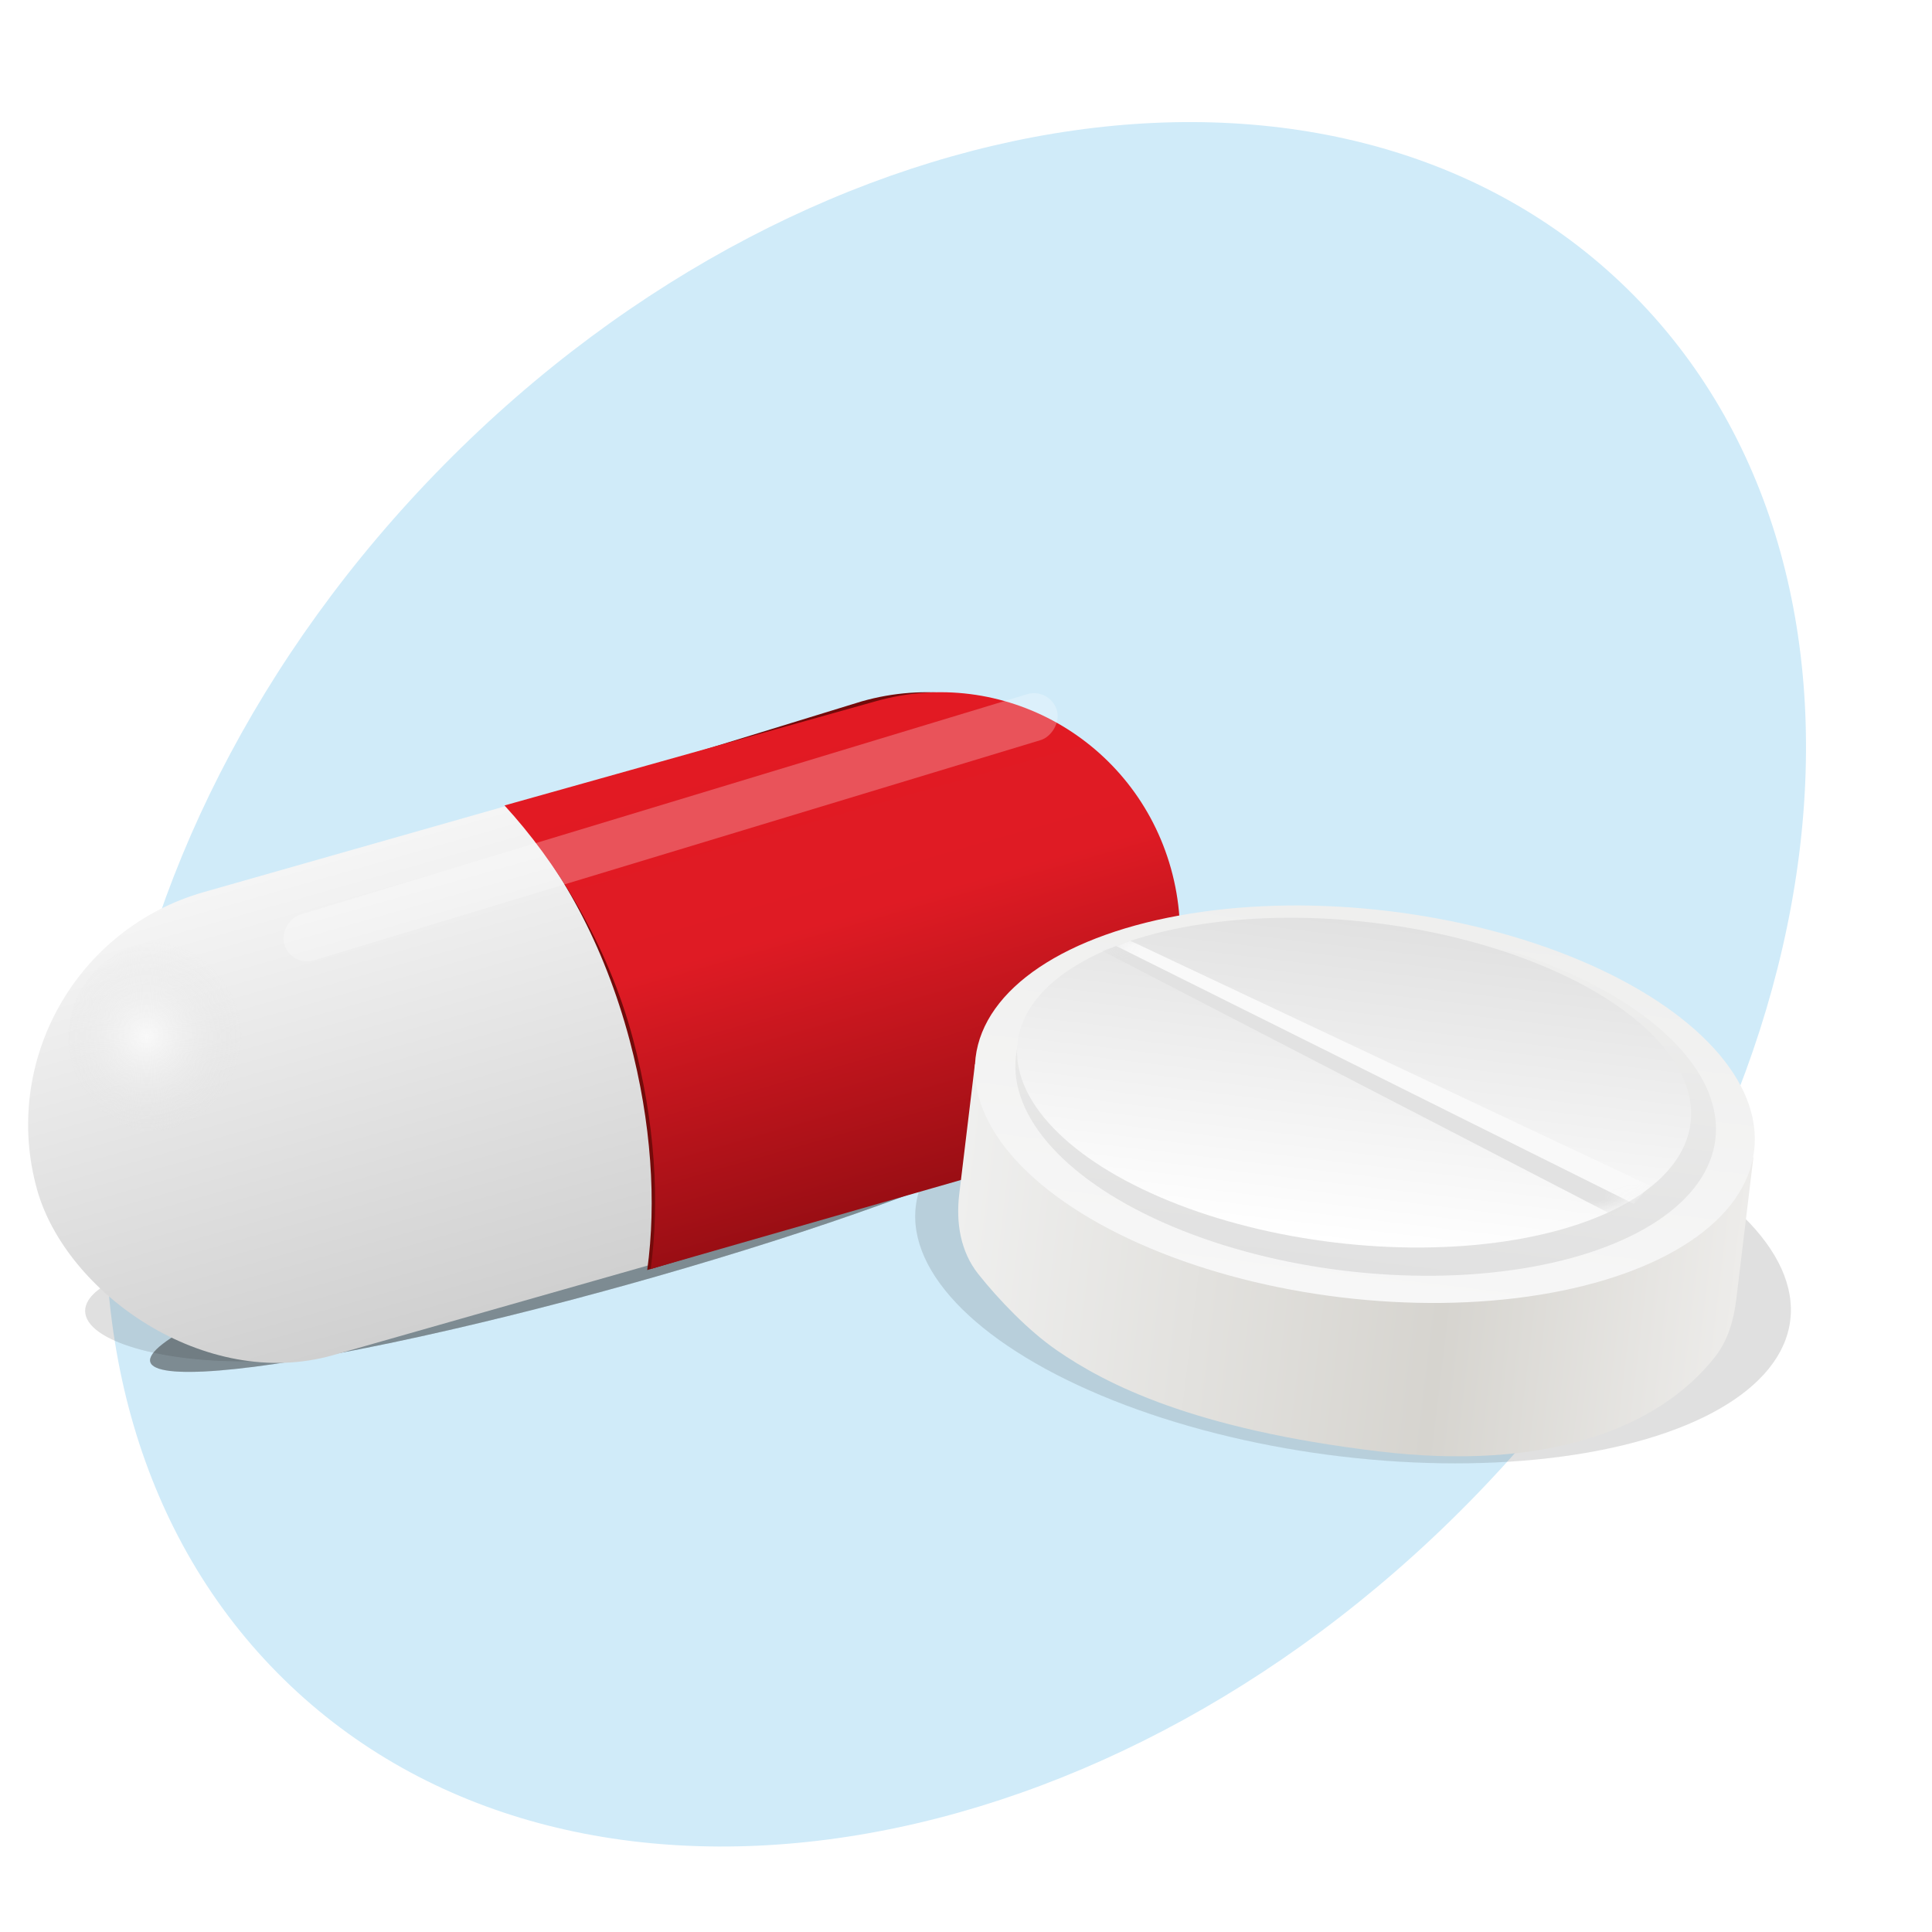 <svg width="121" height="121" viewBox="0 0 121 121" fill="none" xmlns="http://www.w3.org/2000/svg">
<g clip-path="url(#clip0_2607_4187)">
<path fill-rule="evenodd" clip-rule="evenodd" d="M91.924 94.166C68.447 117.972 35.066 122.715 17.353 104.751C-0.361 86.79 4.317 52.934 27.794 29.125C51.269 5.319 84.667 0.582 102.363 18.537C120.077 36.495 115.408 70.363 91.924 94.166Z" fill="#D0EBF9"/>
<g filter="url(#filter0_f_2607_4187)">
<ellipse cx="30.029" cy="3.348" rx="30.029" ry="3.348" transform="matrix(0.963 -0.268 0.263 0.965 8.531 82.066)" fill="#282828" fill-opacity="0.2"/>
<ellipse cx="30.029" cy="3.348" rx="30.029" ry="3.348" transform="matrix(0.963 -0.268 0.263 0.965 8.531 82.066)" fill="#282828" fill-opacity="0.2"/>
<ellipse cx="30.029" cy="3.348" rx="30.029" ry="3.348" transform="matrix(0.963 -0.268 0.263 0.965 8.531 82.066)" fill="#282828" fill-opacity="0.2"/>
</g>
<g opacity="0.3" filter="url(#filter1_f_2607_4187)">
<ellipse cx="10.502" cy="3.35" rx="10.502" ry="3.35" transform="matrix(1 -0.021 0.021 1 5.264 78.773)" fill="#282828" fill-opacity="0.2"/>
<ellipse cx="10.502" cy="3.35" rx="10.502" ry="3.35" transform="matrix(1 -0.021 0.021 1 5.264 78.773)" fill="#282828" fill-opacity="0.2"/>
<ellipse cx="10.502" cy="3.35" rx="10.502" ry="3.35" transform="matrix(1 -0.021 0.021 1 5.264 78.773)" fill="#282828" fill-opacity="0.2"/>
</g>
<g filter="url(#filter2_f_2607_4187)">
<ellipse cx="27.626" cy="12.102" rx="27.626" ry="12.102" transform="matrix(0.991 0.131 -0.129 0.992 58.924 63.486)" fill="#282828" fill-opacity="0.03"/>
<ellipse cx="27.626" cy="12.102" rx="27.626" ry="12.102" transform="matrix(0.991 0.131 -0.129 0.992 58.924 63.486)" fill="#282828" fill-opacity="0.12"/>
</g>
<g filter="url(#filter3_d_2607_4187)">
<rect width="73.352" height="30.115" rx="15.058" transform="matrix(0.962 -0.274 0.269 0.963 -1.73 58.283)" fill="url(#paint0_linear_2607_4187)"/>
<path d="M16.2 63.278C16.2 66.603 13.532 69.298 10.241 69.298C6.949 69.298 4.281 66.603 4.281 63.278C4.281 59.953 6.949 57.258 10.241 57.258C13.532 57.258 16.2 59.953 16.2 63.278Z" fill="url(#paint1_radial_2607_4187)"/>
<g filter="url(#filter4_f_2607_4187)">
<path d="M39.436 63.441C37.831 57.404 35.074 52.47 31.879 48.994L53.971 42.209C61.947 39.938 70.235 44.628 72.484 52.685C74.733 60.742 70.09 69.115 62.114 71.387L40.535 77.827C41.119 73.596 40.804 68.592 39.436 63.441Z" fill="#740A0A"/>
</g>
<path d="M39.651 63.374C38.047 57.337 34.792 52.206 31.598 48.729L54.825 42.209C62.8 39.938 71.089 44.628 73.338 52.685C75.586 60.742 70.944 69.115 62.968 71.387L40.751 77.76C41.335 73.529 41.02 68.525 39.651 63.374Z" fill="url(#paint2_linear_2607_4187)"/>
</g>
<rect width="2.995" height="50.558" rx="1.497" transform="matrix(0.285 0.959 -0.957 0.29 65.762 43.043)" fill="white" fill-opacity="0.25"/>
<g filter="url(#filter5_d_2607_4187)">
<path d="M60.078 73.099L61.057 64.981L109.812 70.823L108.741 79.708C108.584 81.003 108.215 82.285 107.408 83.309C103.817 87.867 96.721 90.466 86.341 89.222C74.772 87.836 69.285 85.037 66.164 82.876C64.412 81.663 62.552 79.733 61.263 78.109C60.147 76.7 59.862 74.884 60.078 73.099Z" fill="url(#paint3_linear_2607_4187)"/>
<ellipse cx="24.552" cy="12.185" rx="24.552" ry="12.185" transform="matrix(0.993 0.119 -0.12 0.993 62.562 52.459)" fill="url(#paint4_linear_2607_4187)"/>
<ellipse cx="22.055" cy="10.925" rx="22.055" ry="10.925" transform="matrix(0.993 0.119 -0.12 0.993 64.941 53.59)" fill="url(#paint5_linear_2607_4187)"/>
<ellipse cx="21.223" cy="10.084" rx="21.223" ry="10.084" transform="matrix(0.993 0.119 -0.12 0.993 64.941 53.59)" fill="url(#paint6_linear_2607_4187)"/>
<mask id="mask0_2607_4187" style="mask-type:alpha" maskUnits="userSpaceOnUse" x="63" y="55" width="43" height="22">
<ellipse cx="21.225" cy="10.081" rx="21.225" ry="10.081" transform="matrix(0.993 0.119 -0.12 0.993 64.943 53.42)" fill="url(#paint7_linear_2607_4187)"/>
</mask>
<g mask="url(#mask0_2607_4187)">
<path d="M69.912 57.572L102.342 73.369L100.992 74.414L69.037 57.879L69.912 57.572Z" fill="#E2E2E2"/>
<path d="M70.791 57.244L103.312 72.574L102.334 73.729L69.913 57.574L70.791 57.244Z" fill="#F9F9F9"/>
</g>
</g>
</g>
<defs>
<filter id="filter0_f_2607_4187" x="3.398" y="62.582" width="69.891" height="29.342" filterUnits="userSpaceOnUse" color-interpolation-filters="sRGB">
<feFlood flood-opacity="0" result="BackgroundImageFix"/>
<feBlend mode="normal" in="SourceGraphic" in2="BackgroundImageFix" result="shape"/>
<feGaussianBlur stdDeviation="3" result="effect1_foregroundBlur_2607_4187"/>
</filter>
<filter id="filter1_f_2607_4187" x="-0.668" y="72.545" width="33" height="18.714" filterUnits="userSpaceOnUse" color-interpolation-filters="sRGB">
<feFlood flood-opacity="0" result="BackgroundImageFix"/>
<feBlend mode="normal" in="SourceGraphic" in2="BackgroundImageFix" result="shape"/>
<feGaussianBlur stdDeviation="3" result="effect1_foregroundBlur_2607_4187"/>
</filter>
<filter id="filter2_f_2607_4187" x="51.324" y="60.571" width="66.863" height="37.079" filterUnits="userSpaceOnUse" color-interpolation-filters="sRGB">
<feFlood flood-opacity="0" result="BackgroundImageFix"/>
<feBlend mode="normal" in="SourceGraphic" in2="BackgroundImageFix" result="shape"/>
<feGaussianBlur stdDeviation="3" result="effect1_foregroundBlur_2607_4187"/>
</filter>
<filter id="filter3_d_2607_4187" x="-3.389" y="38.206" width="82.44" height="52.401" filterUnits="userSpaceOnUse" color-interpolation-filters="sRGB">
<feFlood flood-opacity="0" result="BackgroundImageFix"/>
<feColorMatrix in="SourceAlpha" type="matrix" values="0 0 0 0 0 0 0 0 0 0 0 0 0 0 0 0 0 0 127 0" result="hardAlpha"/>
<feOffset dy="1.716"/>
<feGaussianBlur stdDeviation="2.573"/>
<feColorMatrix type="matrix" values="0 0 0 0 0 0 0 0 0 0 0 0 0 0 0 0 0 0 0.18 0"/>
<feBlend mode="normal" in2="BackgroundImageFix" result="effect1_dropShadow_2607_4187"/>
<feBlend mode="normal" in="SourceGraphic" in2="effect1_dropShadow_2607_4187" result="shape"/>
</filter>
<filter id="filter4_f_2607_4187" x="31.379" y="41.137" width="42.172" height="37.191" filterUnits="userSpaceOnUse" color-interpolation-filters="sRGB">
<feFlood flood-opacity="0" result="BackgroundImageFix"/>
<feBlend mode="normal" in="SourceGraphic" in2="BackgroundImageFix" result="shape"/>
<feGaussianBlur stdDeviation="0.25" result="effect1_foregroundBlur_2607_4187"/>
</filter>
<filter id="filter5_d_2607_4187" x="54.985" y="51.678" width="59.947" height="44.557" filterUnits="userSpaceOnUse" color-interpolation-filters="sRGB">
<feFlood flood-opacity="0" result="BackgroundImageFix"/>
<feColorMatrix in="SourceAlpha" type="matrix" values="0 0 0 0 0 0 0 0 0 0 0 0 0 0 0 0 0 0 127 0" result="hardAlpha"/>
<feOffset dy="1.676"/>
<feGaussianBlur stdDeviation="2.514"/>
<feColorMatrix type="matrix" values="0 0 0 0 0 0 0 0 0 0 0 0 0 0 0 0 0 0 0.18 0"/>
<feBlend mode="normal" in2="BackgroundImageFix" result="effect1_dropShadow_2607_4187"/>
<feBlend mode="normal" in="SourceGraphic" in2="effect1_dropShadow_2607_4187" result="shape"/>
</filter>
<linearGradient id="paint0_linear_2607_4187" x1="36.676" y1="0" x2="36.676" y2="30.115" gradientUnits="userSpaceOnUse">
<stop stop-color="#F5F5F5"/>
<stop offset="1" stop-color="#D0D0D0"/>
</linearGradient>
<radialGradient id="paint1_radial_2607_4187" cx="0" cy="0" r="1" gradientUnits="userSpaceOnUse" gradientTransform="translate(9.177 63.182) rotate(90) scale(6.02 5.959)">
<stop stop-color="#F9F9F9"/>
<stop offset="1" stop-color="#E4E4E4" stop-opacity="0"/>
</radialGradient>
<linearGradient id="paint2_linear_2607_4187" x1="32.3" y1="48.621" x2="40.598" y2="77.754" gradientUnits="userSpaceOnUse">
<stop stop-color="#E21A23"/>
<stop offset="0.41" stop-color="#DF1B24"/>
<stop offset="1" stop-color="#9A0E14"/>
</linearGradient>
<linearGradient id="paint3_linear_2607_4187" x1="59.095" y1="81.249" x2="107.846" y2="87.127" gradientUnits="userSpaceOnUse">
<stop stop-color="#EFEFEE"/>
<stop offset="0.63" stop-color="#D6D4CF"/>
<stop offset="1" stop-color="#EDECEA"/>
</linearGradient>
<linearGradient id="paint4_linear_2607_4187" x1="24.552" y1="0" x2="24.552" y2="24.371" gradientUnits="userSpaceOnUse">
<stop stop-color="#EFEFEE"/>
<stop offset="1" stop-color="#F7F7F7"/>
</linearGradient>
<linearGradient id="paint5_linear_2607_4187" x1="22.055" y1="0" x2="22.055" y2="21.85" gradientUnits="userSpaceOnUse">
<stop stop-color="#EFEFEE"/>
<stop offset="1" stop-color="#E1E1E1"/>
</linearGradient>
<linearGradient id="paint6_linear_2607_4187" x1="21.223" y1="0" x2="21.223" y2="20.169" gradientUnits="userSpaceOnUse">
<stop stop-color="#E1E1E1"/>
<stop offset="1" stop-color="white"/>
</linearGradient>
<linearGradient id="paint7_linear_2607_4187" x1="21.225" y1="0" x2="21.225" y2="20.161" gradientUnits="userSpaceOnUse">
<stop stop-color="#E1E1E1"/>
<stop offset="1" stop-color="white"/>
</linearGradient>
<clipPath id="clip0_2607_4187">
<rect width="120" height="120" fill="white" transform="translate(0.5 0.422)"/>
</clipPath>
</defs>
</svg>
